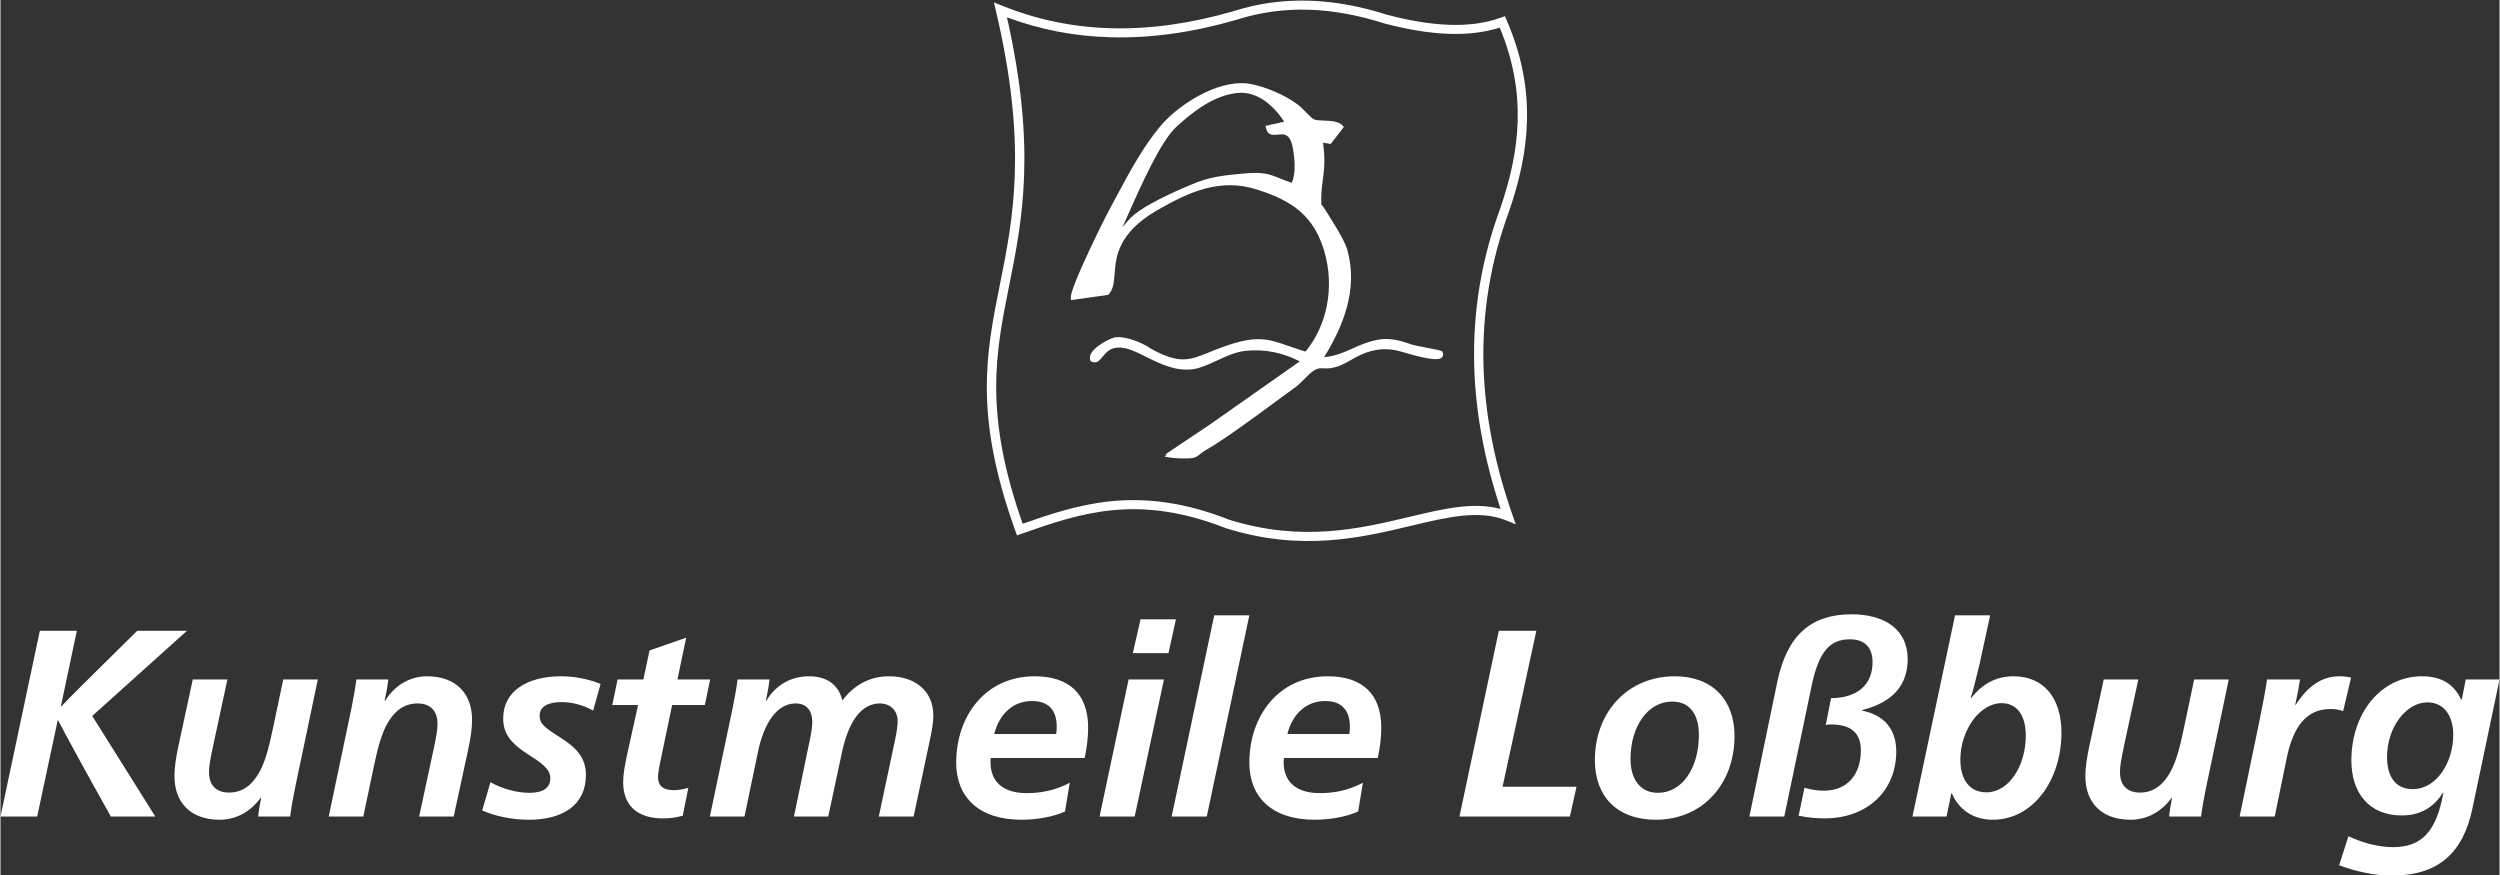 <?xml version="1.0" encoding="UTF-8"?>
<!DOCTYPE svg PUBLIC "-//W3C//DTD SVG 1.1//EN" "http://www.w3.org/Graphics/SVG/1.1/DTD/svg11.dtd">
<!-- Creator: CorelDRAW 2021.5 -->
<svg xmlns="http://www.w3.org/2000/svg" xml:space="preserve" width="600px" height="210px" version="1.1" style="shape-rendering:geometricPrecision; text-rendering:geometricPrecision; image-rendering:optimizeQuality; fill-rule:evenodd; clip-rule:evenodd"
viewBox="0 0 600 210.08"
 xmlns:xlink="http://www.w3.org/1999/xlink"
 xmlns:xodm="http://www.corel.com/coreldraw/odm/2003">
 <rect x="0" y="0" width="600" height="210.08" fill="#333333" stroke="none"/>
 <defs>
  <style type="text/css">
   <![CDATA[
    .fil0 {fill:white;fill-rule:nonzero}
   ]]>
  </style>
 </defs>
 <g id="Ebene_x0020_1">
  <g id="_2571606285296">
   <path class="fil0" d="M240.52 1.38c8.24,3.34 16.96,5.16 26.19,5.4 9.24,0.24 19,-1.1 29.3,-4.09 6.02,-1.93 12.13,-2.72 18.31,-2.52 6.15,0.2 12.37,1.38 18.62,3.38 5.24,1.38 10.2,2.24 14.78,2.4 4.56,0.17 8.75,-0.35 12.48,-1.71l1 -0.36 0.42 0.96c3.73,8.6 5.08,16.6 4.88,24.21 -0.19,7.59 -1.92,14.77 -4.33,21.77l-0.01 0.02c-4.46,12.11 -6.37,24.22 -6.11,36.34 0.27,12.13 2.71,24.27 6.96,36.42l0.79 2.28 -2.28 -0.93c-6.46,-2.61 -13.96,-0.83 -22.81,1.28 -11.99,2.86 -26.38,6.28 -44.48,0.59l-0.08 -0.02c-10.58,-4.17 -19.34,-5.06 -27.17,-4.3 -7.86,0.76 -14.87,3.2 -21.86,5.67l-1.06 0.37 -0.38 -1.04c-10.02,-27.85 -7.04,-42.67 -3.72,-59.21 3.18,-15.84 6.68,-33.28 -0.96,-65.66l-0.48 -2.06 2 0.81zm62.62 22.56c-1.78,-1.15 -3.81,-1.83 -6.06,-1.63 -2.83,0.27 -5.48,1.36 -7.93,2.84 -2.49,1.5 -4.78,3.42 -6.84,5.31 -3.8,3.48 -8.64,14.42 -11.89,21.75l-1.05 2.35 0.12 -0.14c0.79,-0.93 1.61,-1.9 1.8,-2.08 0.68,-0.63 1.39,-1.19 2.13,-1.71 0.74,-0.52 1.51,-1 2.32,-1.46 1.68,-0.94 3.32,-1.78 4.98,-2.56 1.65,-0.78 3.33,-1.52 5.1,-2.26 4.33,-1.9 7.77,-2.23 12.33,-2.66l0.05 0c4.96,-0.48 6.33,0.07 8.91,1.11 0.79,0.32 1.7,0.68 2.91,1.09 0.41,-0.88 0.61,-1.97 0.67,-3.1 0.11,-1.86 -0.14,-3.83 -0.42,-5.33 -0.63,-3.45 -2.2,-3.29 -3.5,-3.15 -1.34,0.13 -2.5,0.25 -2.92,-1.51l-0.13 -0.58 4.51 -1.01c-1.32,-1.97 -3.03,-3.94 -5.09,-5.27zm-31.71 57.52c1.85,0.57 3.76,1.48 4.76,2.25 6.88,3.76 9.21,2.82 14.04,0.86 1.11,-0.45 2.35,-0.95 3.8,-1.46 7.67,-2.67 10.27,-1.77 15.4,0.02 1.16,0.4 2.44,0.84 3.9,1.29 2.62,-3.2 4.32,-7 5.11,-10.98 0.85,-4.3 0.65,-8.81 -0.57,-12.99 -1.24,-4.31 -3.18,-7.38 -5.84,-9.69 -2.68,-2.33 -6.13,-3.92 -10.36,-5.25 -4.43,-1.42 -8.51,-1.28 -12.44,-0.23 -3.96,1.06 -7.8,3.05 -11.67,5.29 -9.3,5.43 -9.76,11.14 -10.07,15.21 -0.17,2.03 -0.3,3.69 -1.4,4.87l-0.15 0.16 -8.94 1.24 -0.02 -0.67c-0.03,-0.96 1.16,-3.99 2.72,-7.5 2.45,-5.51 5.83,-12.3 6.83,-14.1l1.66 -3.08c3.03,-5.65 6.09,-11.36 10.24,-16.35 2.39,-2.9 6.47,-6.1 10.86,-8.17 3.65,-1.72 7.55,-2.66 10.91,-2.01 1.86,0.36 3.92,1.03 5.89,1.89 1.97,0.85 3.85,1.9 5.35,3.02 0.62,0.45 1.29,1.14 1.95,1.82 0.78,0.8 1.55,1.59 2.02,1.78 0.47,0.19 1.36,0.23 2.32,0.27 1.71,0.08 3.6,0.16 4.48,1.17l0.32 0.36 -3.15 4.08 -1.85 -0.3c0.59,4.03 0.26,6.55 -0.06,9.04 -0.23,1.76 -0.46,3.5 -0.34,5.77l0.01 0.03c0,0.14 0.18,0.13 0.48,0.59 1.43,2.22 5.07,7.83 5.72,10.22 1.37,4.83 1.11,9.53 -0.13,14.03 -1.14,4.12 -3.11,8.07 -5.41,11.8 2.69,-0.22 4.68,-1.12 6.74,-2.04 1.79,-0.81 3.63,-1.64 6.03,-2.11 1.41,-0.28 2.77,-0.25 4.11,-0.03 1.31,0.21 2.59,0.61 3.88,1.07 0.67,0.25 2.68,0.63 4.4,0.96 1.5,0.29 2.81,0.54 3.06,0.71l0.14 0.1 0.07 0.16c0.32,0.77 0.06,1.25 -0.61,1.52 -1.58,0.63 -6.85,-0.93 -8.65,-1.47l-0.54 -0.16c-1.75,-0.51 -3.35,-0.7 -4.92,-0.58 -1.58,0.11 -3.14,0.53 -4.79,1.25 -0.81,0.36 -1.61,0.81 -2.39,1.26 -2.11,1.19 -4.1,2.32 -6.98,2.04 -1.56,-0.18 -2.79,1.06 -4.15,2.43 -0.71,0.73 -1.46,1.48 -2.34,2.14l-4.28 3.13c-5.59,4.12 -12.88,9.49 -17.33,12.03 -1.92,1.13 -1.8,2.01 -4.59,1.9l-0.59 0.01c-1.19,0.03 -3.41,-0.11 -4.62,-0.46l0.64 -0.45c-0.32,-0.02 -0.51,-0.02 -0.5,-0.01l10.7 -7.16 21.65 -15.22c-2,-1.05 -4.15,-1.81 -6.35,-2.24 -2.25,-0.44 -4.58,-0.54 -6.91,-0.26 -2.24,0.27 -4.57,1.35 -6.75,2.36 -1.99,0.92 -3.87,1.79 -5.58,2.01 -4.25,0.58 -8.02,-1.31 -11.6,-3.1l-1.49 -0.74c-5.69,-2.76 -7.42,-0.65 -8.6,0.79 -0.81,1 -1.44,1.77 -2.67,1.25l-0.25 -0.11 -0.09 -0.27c-0.42,-1.2 0.61,-2.43 1.97,-3.43 1.21,-0.9 2.72,-1.64 3.52,-1.91l0.1 -0.03c1.05,-0.32 2.62,-0.09 4.19,0.38zm-4.78 -72.51c-8.77,-0.22 -17.1,-1.84 -25,-4.79 7.13,31.55 3.66,48.83 0.5,64.55 -3.21,16.03 -6.1,30.41 3.27,57.04 6.78,-2.38 13.61,-4.66 21.34,-5.42 8.16,-0.79 17.26,0.13 28.21,4.44 17.48,5.48 31.52,2.13 43.22,-0.65 8.29,-1.98 15.44,-3.68 21.98,-1.92 -3.87,-11.65 -6.1,-23.31 -6.35,-34.98 -0.27,-12.36 1.68,-24.73 6.23,-37.09 2.35,-6.82 4.03,-13.8 4.22,-21.14 0.18,-7.04 -1.01,-14.43 -4.31,-22.36 -3.75,1.2 -7.88,1.65 -12.32,1.49 -4.79,-0.17 -9.92,-1.06 -15.32,-2.47l-0.06 -0.02c-6.08,-1.95 -12.09,-3.09 -18.01,-3.29 -5.92,-0.19 -11.77,0.57 -17.54,2.42l-0.03 0.01c-10.53,3.06 -20.53,4.43 -30.03,4.18z"/>
   <path class="fil0" d="M13.73 172.98l0.13 0c2.23,4.28 6.77,12.58 12.64,23.06l10.67 0 -15.14 -24.15 22.74 -20.44 -11.94 0c-11.63,11.43 -17.12,16.93 -18.21,18.14l-0.12 0 3.83 -18.14 -8.88 0 -9.45 44.59 8.81 0 4.92 -23.06zm48.86 18.59c-0.32,1.53 -0.58,3 -0.71,4.47l7.67 0c0.32,-2.43 0.76,-4.86 1.21,-7.03l5.43 -25.87 -8.3 0 -2.49 11.82c-1.03,4.98 -1.98,8.11 -3.13,10.22 -1.66,3.07 -3.96,5.11 -7.41,5.11 -3.19,0 -4.79,-1.92 -4.79,-4.86 0,-1.53 0.32,-3.25 0.96,-6.26l3.45 -16.03 -8.31 0 -3.45 15.97c-0.63,3 -0.95,5.24 -0.95,7.22 0,6.13 3.64,10.48 10.85,10.48 3.84,0 7.28,-1.79 9.84,-5.24l0.13 0zm29.63 -23.32c0.32,-1.53 0.77,-3.64 0.89,-5.11l-7.66 0c-0.32,2.43 -0.77,4.85 -1.21,7.03l-5.43 25.87 8.3 0 2.49 -11.82c1.02,-4.98 1.98,-8.11 3.13,-10.22 1.66,-3.07 3.96,-5.11 7.41,-5.11 3.19,0 4.79,1.91 4.79,4.85 0,1.54 -0.32,3.26 -0.96,6.26l-3.45 16.04 8.3 0 3.45 -15.97c0.64,-3 0.96,-5.24 0.96,-7.22 0,-6.13 -3.64,-10.48 -10.86,-10.48 -3.64,0 -7.47,1.79 -10.02,5.88l-0.13 0zm51.86 -4.03c-2.88,-1.21 -6.33,-1.85 -9.52,-1.85 -8.24,0 -13.86,3.71 -13.86,10.03 0,3.58 1.47,5.94 6.71,9.2 3.83,2.37 4.6,3.77 4.6,5.24 0,2.3 -1.66,3.51 -5.05,3.51 -2.94,0 -6.51,-0.95 -9.32,-2.55l-1.98 6.77c3.13,1.41 7.15,2.24 11.24,2.24 7.98,0 13.66,-3.45 13.66,-10.74 0,-4.4 -2.61,-6.77 -6.45,-9.2 -3.76,-2.36 -4.66,-3.25 -4.66,-5.04 0,-2.11 1.85,-3.26 5.24,-3.26 2.49,0 5.11,0.64 7.6,2.04l1.79 -6.39zm10.28 -1.08l-6.2 0 -1.27 6.13 6.19 0 -2.68 12.14c-0.51,2.43 -0.9,4.54 -0.9,6.39 0,5.49 3.33,8.69 9.52,8.69 1.34,0 3,-0.13 4.79,-0.64l1.34 -6.71c-1.21,0.38 -2.43,0.57 -3.51,0.57 -2.75,0 -3.77,-1.21 -3.77,-3.19 0,-0.57 0.13,-1.53 0.38,-2.81l3.01 -14.44 7.85 0 1.28 -6.13 -7.86 0 2.11 -10.03 -8.81 3.06 -1.47 6.97zm29.38 5.11c0.38,-1.6 0.76,-3.71 0.89,-5.11l-7.66 0c-0.32,2.43 -0.77,4.85 -1.22,7.03l-5.43 25.87 8.31 0 3.25 -15.59c1.47,-7.03 4.67,-11.56 9.01,-11.56 2.87,0 4.02,1.98 4.02,4.41 0,1.08 -0.19,2.36 -0.38,3.32l-4.02 19.42 8.23 0 3.26 -15.27c1.66,-7.79 4.79,-11.88 9.13,-11.88 2.75,0 4.28,1.98 4.28,4.21 0,0.9 -0.19,2.43 -0.51,3.97l-4.02 18.97 8.36 0 3.84 -18.08c0.57,-2.62 0.89,-4.54 0.89,-6.2 0,-5.62 -4.09,-9.39 -10.67,-9.39 -4.72,0 -8.49,2.24 -11.17,5.81 -0.83,-3.57 -3.51,-5.81 -7.98,-5.81 -4.03,0 -7.8,1.79 -10.29,5.88l-0.12 0zm76.57 13.73c0.57,-2.74 0.83,-5.11 0.83,-7.28 0,-8.11 -4.6,-12.33 -12.84,-12.33 -11.88,0 -18.84,9.58 -18.84,20.76 0,8.12 5.3,13.68 15.65,13.68 3.38,0 7.41,-0.58 10.47,-1.98l1.15 -6.9c-3.51,1.85 -6.9,2.49 -10.34,2.49 -5.62,0 -8.69,-2.69 -8.69,-7.41 0,-0.19 0,-0.51 0.06,-1.03l22.55 0zm-21.72 -5.75c1.28,-5.04 4.73,-7.92 9.07,-7.92 3.84,0 5.94,2.05 5.94,6.2 0,0.64 -0.06,1.28 -0.13,1.72l-14.88 0zm32.26 -13.09l-6.97 32.9 8.43 0 7.03 -32.9 -8.49 0zm2.87 -14.44l-1.85 8.11 8.56 0 1.78 -8.11 -8.49 0zm7.47 47.34l8.43 0 10.22 -48.3 -8.43 0 -10.22 48.3zm49.5 -14.06c0.57,-2.74 0.83,-5.11 0.83,-7.28 0,-8.11 -4.6,-12.33 -12.84,-12.33 -11.88,0 -18.84,9.58 -18.84,20.76 0,8.12 5.3,13.68 15.65,13.68 3.38,0 7.4,-0.58 10.47,-1.98l1.15 -6.9c-3.51,1.85 -6.9,2.49 -10.35,2.49 -5.62,0 -8.68,-2.69 -8.68,-7.41 0,-0.19 0,-0.51 0.06,-1.03l22.55 0zm-21.72 -5.75c1.28,-5.04 4.73,-7.92 9.07,-7.92 3.83,0 5.94,2.05 5.94,6.2 0,0.64 -0.06,1.28 -0.13,1.72l-14.88 0zm50.77 -24.78l-9.45 44.59 26.51 0 1.59 -7.16 -17.75 0 8.11 -37.43 -9.01 0zm42.28 10.92c-11.43,0 -19.22,8.69 -19.22,20.13 0,8.68 5.3,14.31 14.62,14.31 11.24,0 18.91,-8.56 18.91,-20.13 0,-8.62 -5.3,-14.31 -14.31,-14.31zm-0.64 6.07c4.22,0 6.39,3.07 6.39,7.99 0,7.92 -3.96,13.92 -9.84,13.92 -4.15,0 -6.57,-3.13 -6.57,-8.17 0,-7.67 4.08,-13.74 10.02,-13.74zm18.52 27.6l8.37 0 6.64 -31.69c1.73,-8.05 4.41,-10.86 9.13,-10.86 3.64,0 5.43,2.05 5.43,5.5 0,5.55 -3.83,8.62 -9.96,8.62l-1.28 6.45c0.39,-0.06 0.83,-0.13 1.22,-0.13 5.11,0 7.21,2.3 7.21,6.2 0,5.75 -3.13,9.71 -8.94,9.71 -1.28,0 -3.19,-0.25 -4.6,-0.7l-1.4 6.71c2.23,0.45 4.41,0.64 6.19,0.64 10.22,0 17.25,-6.52 17.25,-16.1 0,-5.24 -2.88,-8.76 -8.24,-9.78l0 -0.12c7.66,-1.92 10.98,-6.2 10.98,-12.27 0,-6.96 -5.36,-10.73 -13.47,-10.73 -9.65,0 -15.46,4.92 -17.82,16.16l-6.71 32.39zm53.14 -28.49c0.51,-1.54 1.53,-5.5 2.17,-8.31l2.49 -11.5 -8.43 0 -10.22 48.3 8.18 0 1.15 -5.56 0.12 0c1.73,3.96 5.18,6.33 9.84,6.33 9.77,0 16.48,-9.65 16.48,-20.89 0,-8.31 -4.22,-13.55 -11.5,-13.55 -4.21,0 -7.47,1.85 -10.15,5.18l-0.13 0zm3.77 22.68c-4.22,0 -6.26,-3.26 -6.26,-7.86 0,-6.97 4.6,-13.55 9.9,-13.55 3.89,0 5.81,3.2 5.81,7.8 0,7.22 -4.02,13.61 -9.45,13.61l0 0zm44.57 1.34c-0.32,1.53 -0.57,3 -0.7,4.47l7.66 0c0.32,-2.43 0.77,-4.86 1.22,-7.03l5.43 -25.87 -8.31 0 -2.49 11.82c-1.02,4.98 -1.98,8.11 -3.13,10.22 -1.66,3.07 -3.96,5.11 -7.4,5.11 -3.2,0 -4.79,-1.92 -4.79,-4.86 0,-1.53 0.32,-3.25 0.95,-6.26l3.45 -16.03 -8.3 0 -3.45 15.97c-0.64,3 -0.96,5.24 -0.96,7.22 0,6.13 3.64,10.48 10.86,10.48 3.83,0 7.28,-1.79 9.84,-5.24l0.12 0zm22.8 -28.43c-0.38,2.62 -0.95,5.68 -1.91,10.35l-4.67 22.55 8.43 0 2.88 -14.06c1.53,-7.41 4.66,-11.75 10.47,-11.75 1.22,0 2.05,0.13 3.07,0.51l1.91 -8.05c-0.76,-0.19 -1.66,-0.32 -2.87,-0.32 -4.28,0 -7.66,2.56 -10.41,6.84l-0.13 0c0.51,-2.24 0.9,-4.41 1.15,-6.07l-7.92 0zm17.31 44.59c4.21,1.6 8.69,2.49 12.65,2.49 11.17,0 17.11,-5.43 19.35,-16.1l6.51 -30.98 -8.11 0 -0.96 4.85 -0.13 0c-1.78,-3.83 -4.85,-5.62 -9.45,-5.62 -9.58,0 -16.92,8.56 -16.92,20.25 0,7.67 4.21,13.16 12.07,13.16 4.85,0 7.85,-2.23 9.9,-5.43l0.12 0c-1.72,9.59 -5.42,13.04 -12.13,13.04 -3.13,0 -7.02,-0.9 -10.66,-2.62l-2.24 6.96zm21.2 -39.1c3.9,0 6.2,3.13 6.2,7.8 0,6.45 -3.9,13.03 -9.71,13.03 -4.28,0 -6.19,-3.13 -6.19,-7.73 0,-7.03 4.53,-13.1 9.7,-13.1l0 0z"/>
  </g>
 </g>
</svg>

